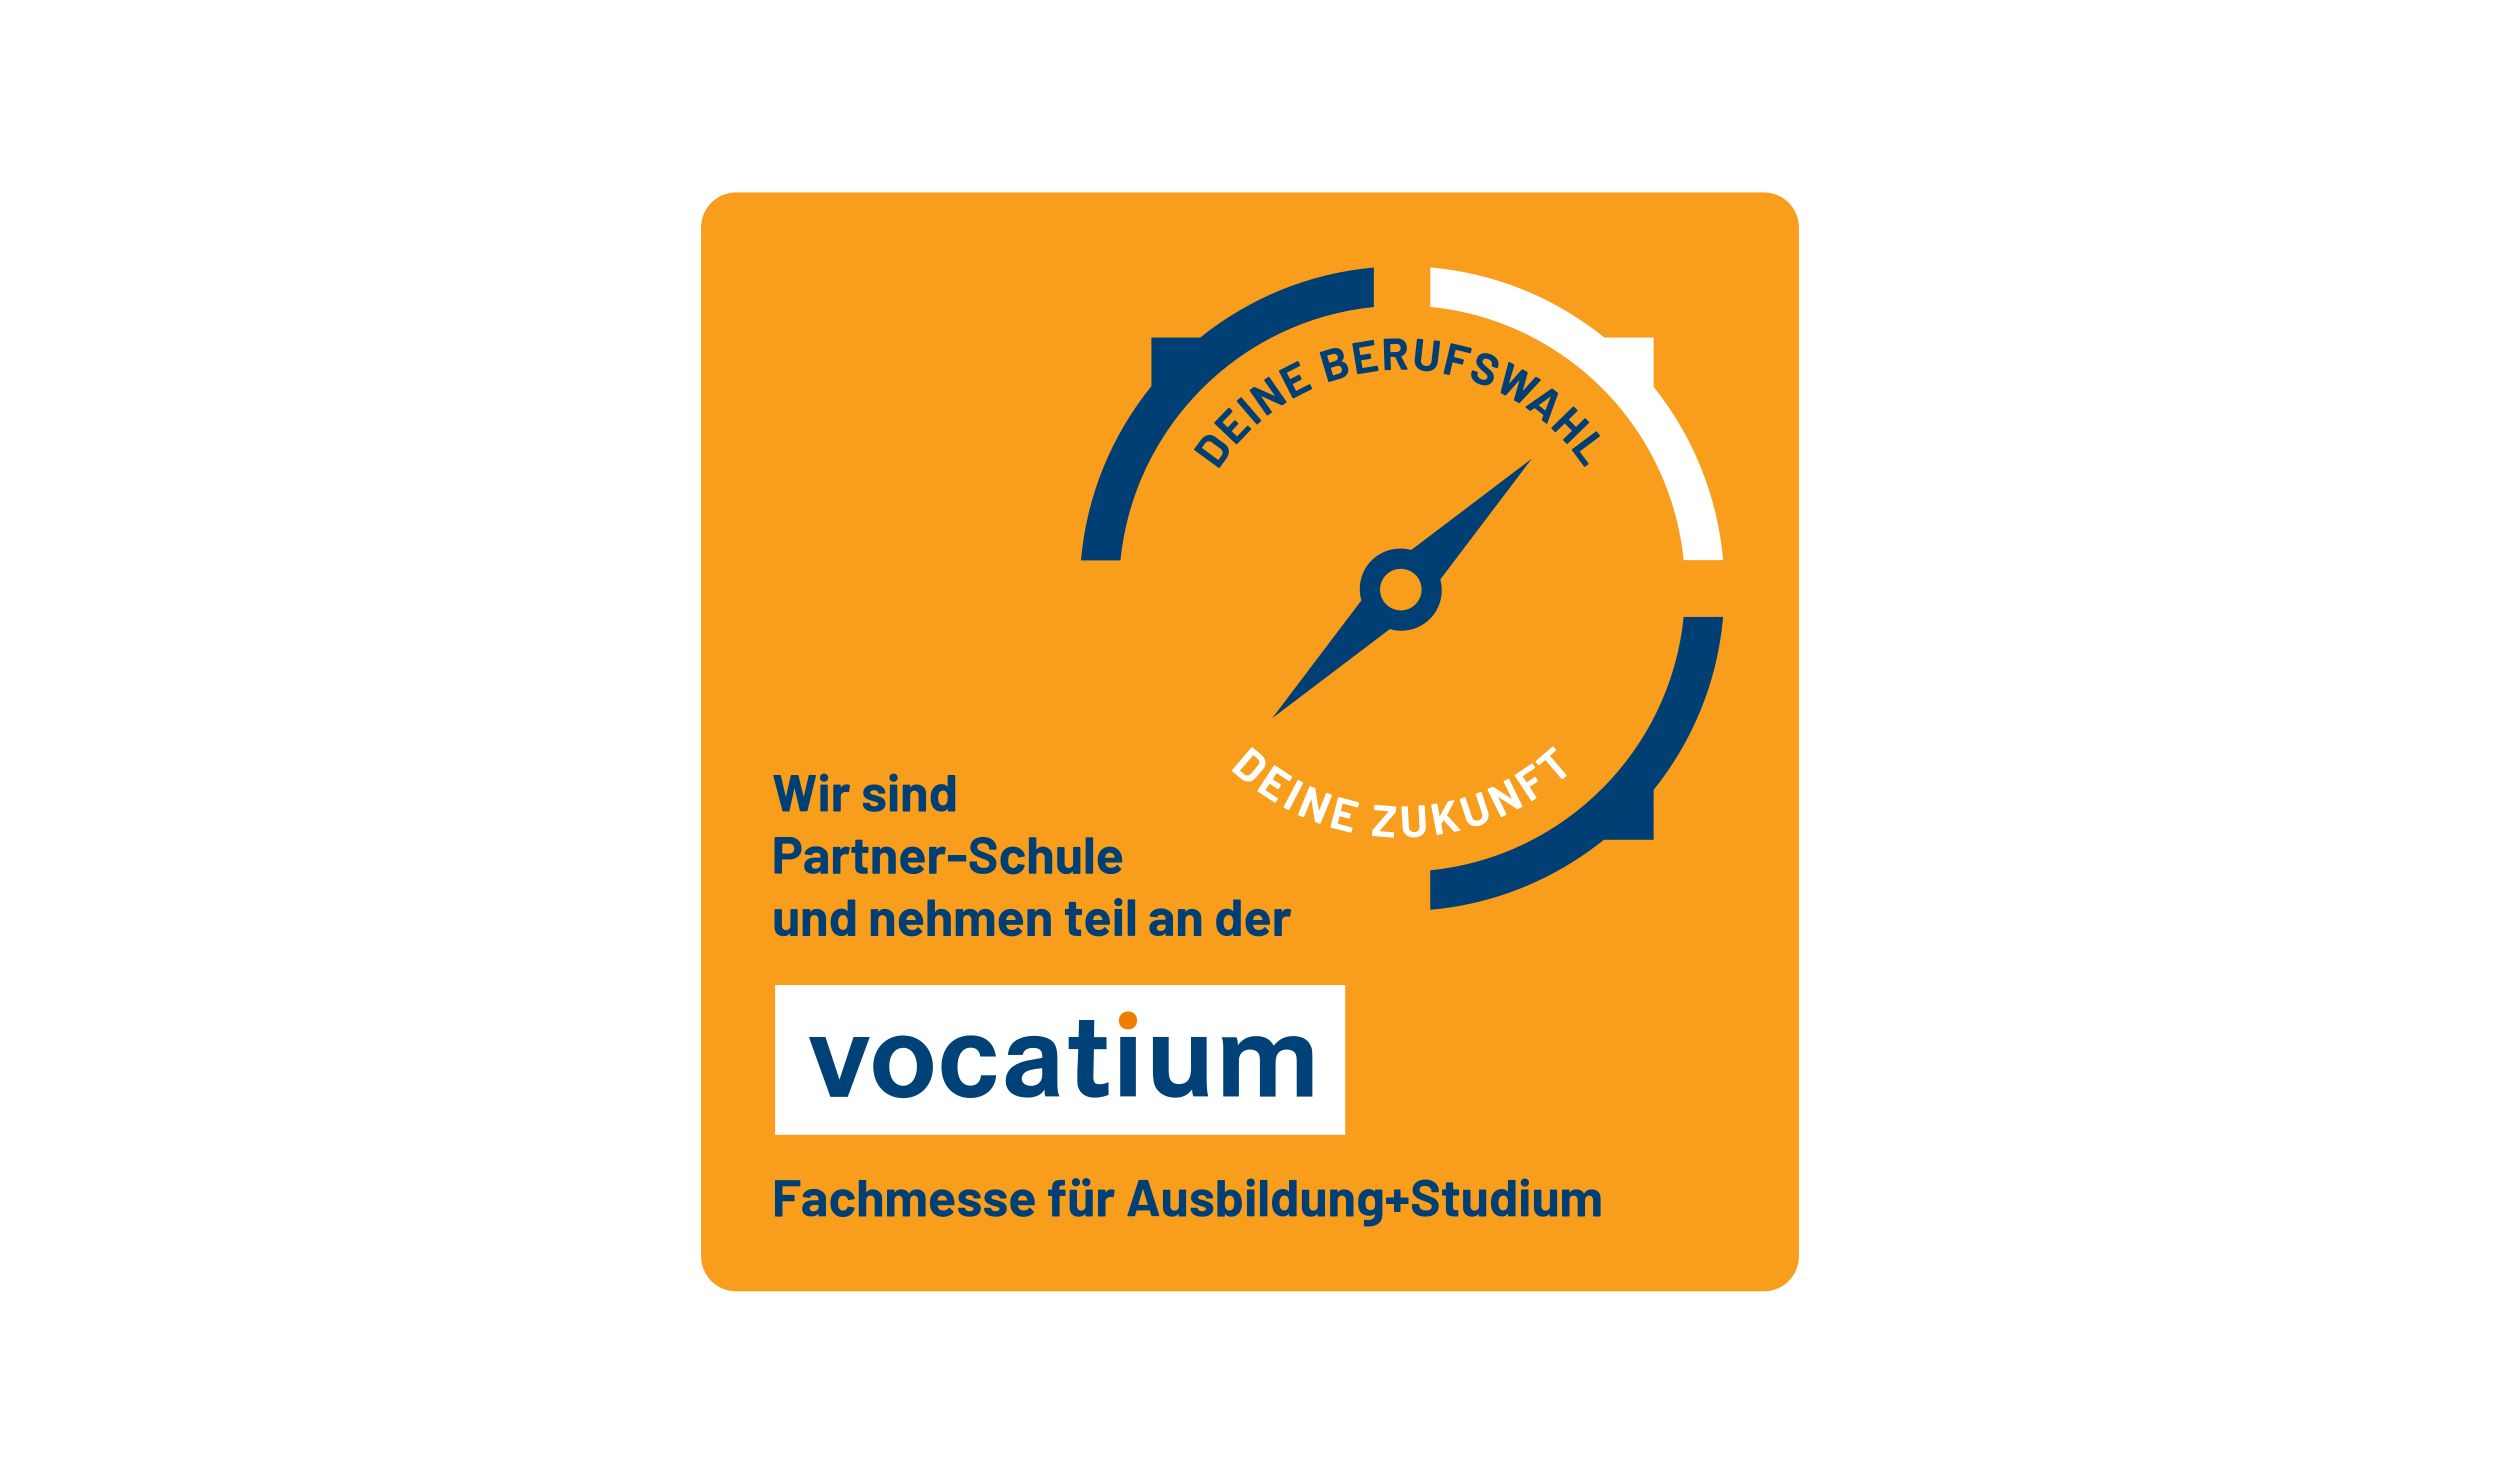 <?xml version="1.0" encoding="UTF-8"?>
<svg id="bg" xmlns="http://www.w3.org/2000/svg" viewBox="0 0 214 127">
  <defs>
    <style>
      .cls-1 {
        fill: #003f74;
      }

      .cls-2 {
        fill: #fff;
      }

      .cls-3 {
        fill: #004177;
      }

      .cls-4 {
        fill: #ef7d00;
      }

      .cls-5 {
        fill: #f99d1c;
      }
    </style>
  </defs>
  <rect class="cls-2" width="214" height="127"/>
  <g>
    <path class="cls-5" d="M150.98,110.54H63.02c-.83,0-1.59-.34-2.13-.88s-.88-1.3-.88-2.13V19.48c0-.83.34-1.59.88-2.13s1.3-.88,2.13-.88h87.96c.83,0,1.59.34,2.13.88s.88,1.3.88,2.13v88.05c0,.83-.34,1.59-.88,2.13s-1.3.88-2.13.88Z"/>
    <rect class="cls-2" x="66.35" y="84.32" width="48.8" height="12.82"/>
    <g>
      <path class="cls-1" d="M104.31,39.35l.27-.37c.14-.19.09-.42-.12-.58l-.71-.52c-.21-.16-.45-.13-.59.07l-.27.37s0,.02,0,.03l1.38,1.01s.02,0,.03,0M104.3,40.04l-2.07-1.51s-.04-.06-.01-.09l.56-.76c.34-.47.83-.58,1.23-.29l.86.63c.4.29.43.79.09,1.26l-.56.76s-.06.04-.09.01"/>
      <path class="cls-1" d="M105.51,35.24l-.85.89s-.01.02,0,.03l.42.41s.02.01.03,0l.55-.58s.06-.03.09,0l.24.23s.03.06,0,.09l-.55.58s-.01.02,0,.03l.44.42s.02.01.03,0l.85-.89s.06-.03.09,0l.24.23s.03.06,0,.09l-1.2,1.25s-.06.03-.09,0l-1.85-1.77s-.03-.06,0-.09l1.2-1.25s.06-.03.09,0l.24.23s.03.06,0,.09"/>
      <path class="cls-1" d="M107.55,36.32l-1.67-1.94s-.03-.06,0-.09l.31-.27s.06-.03.09,0l1.67,1.94s.03.06,0,.09l-.31.27s-.06.03-.09,0"/>
      <path class="cls-1" d="M108.43,35.55l-1.46-2.1s-.02-.07.02-.09l.32-.23s.05-.02.09,0l1.7.76s.03,0,.02-.02l-.9-1.29s-.02-.07.02-.09l.33-.23s.07-.02.09.02l1.46,2.1s.02.07-.02.09l-.32.22s-.06.02-.09,0l-1.71-.77s-.03,0-.02.02l.91,1.3s.02.07-.02.09l-.33.23s-.07.02-.09-.02"/>
      <path class="cls-1" d="M111.27,31.33l-1.1.56s-.02.02-.01.03l.27.52s.02.02.03,0l.71-.36s.07,0,.09.03l.15.3s0,.07-.03.09l-.71.37s-.02.02-.01.03l.28.55s.02.02.03,0l1.1-.56s.07,0,.09.03l.15.3s0,.07-.03.09l-1.55.79s-.07,0-.09-.03l-1.16-2.28s0-.07.03-.09l1.55-.79s.07,0,.09.03l.15.3s0,.07-.03.09"/>
      <path class="cls-1" d="M114.85,31.55c-.06-.2-.23-.28-.46-.21l-.45.14s-.02.01-.02.03l.18.6s.01.02.03.02l.46-.14c.23-.07.32-.23.26-.43M113.61,30.46l.17.57s.01.02.03.02l.43-.13c.23-.07.33-.22.27-.41-.06-.19-.23-.27-.46-.2l-.43.13s-.02.01-.02.03M114.86,30.95c.27.05.44.21.52.49.15.5-.17.84-.66.98l-.94.28s-.07,0-.08-.04l-.73-2.45s0-.07.04-.08l.91-.27c.55-.16.93-.06,1.08.44.08.26.02.46-.15.62-.01.01,0,.03,0,.03"/>
      <path class="cls-1" d="M117.58,29.56l-1.22.2s-.02.01-.02.03l.09.58s.01.02.03.02l.79-.13s.07.01.08.05l.05.33s-.01.07-.05.07l-.79.13s-.02.01-.02.03l.1.61s.01.02.03.02l1.22-.2s.07.01.08.05l.05.33s-.01.07-.05.07l-1.71.28s-.07-.01-.07-.05l-.41-2.52s.01-.07.05-.08l1.71-.28s.07.01.08.05l.05.33s-.01.07-.05.07"/>
      <path class="cls-1" d="M119,29.48l.02.65s0,.02.02.02l.5-.02c.22,0,.36-.15.36-.35,0-.21-.16-.34-.38-.34l-.5.02s-.02,0-.02.02M119.93,31.6l-.5-1.03s-.02-.02-.03-.02h-.35s-.02.02-.02.03l.03,1.03s-.02.07-.06.07h-.41s-.07,0-.07-.05l-.08-2.56s.02-.07.06-.07l1.08-.03c.5-.01.83.3.85.79.01.35-.17.62-.47.73-.02,0-.02.02-.01.03l.54,1.05s0,.08-.04.08h-.43s-.06,0-.08-.03"/>
      <path class="cls-1" d="M121.1,30.77l.19-1.72s.03-.06.07-.06l.41.04s.06.03.06.07l-.19,1.73c-.03.27.13.47.4.5.27.03.47-.13.5-.4l.19-1.73s.03-.06.07-.06l.41.04s.06.03.06.07l-.19,1.72c-.06.55-.5.87-1.09.81-.59-.06-.95-.47-.89-1.02"/>
      <path class="cls-1" d="M125.83,30.24l-1.2-.29s-.02,0-.03.02l-.14.57s0,.02.02.03l.78.19s.06.04.05.08l-.08.32s-.04.06-.08.05l-.78-.19s-.02,0-.03.02l-.24,1.01s-.04.06-.08.05l-.4-.1s-.06-.04-.05-.08l.6-2.49s.04-.06.08-.05l1.68.41s.06.04.05.08l-.08.33s-.04.06-.08.05"/>
      <path class="cls-1" d="M125.99,31.8l.02-.06s.04-.05.08-.04l.38.14s.05.04.04.07l-.02.05c-.07.18.05.41.34.52.27.1.43,0,.48-.14.07-.18-.09-.32-.38-.57-.32-.27-.69-.6-.51-1.08.17-.44.63-.57,1.15-.38.55.21.83.67.65,1.13v.04s-.06.05-.1.04l-.38-.14s-.06-.04-.05-.06v-.04c.08-.19-.01-.42-.31-.54-.23-.09-.4-.04-.46.13-.07.19.06.31.41.6.28.24.68.55.5,1.04-.17.44-.63.6-1.2.38-.56-.21-.82-.65-.65-1.1"/>
      <path class="cls-1" d="M128.45,33.58l.67-2.56s.05-.06.09-.04l.38.22s.04.05.03.08l-.44,1.51s.01.03.03.02l1.05-1.17s.06-.04.09-.02l.38.21s.05.05.04.09l-.42,1.52s.01.03.02.01l1.05-1.17s.06-.03.09-.02l.37.21s.04.06.01.09l-1.8,1.93s-.06.03-.09.01l-.37-.21s-.05-.05-.04-.09l.47-1.61s-.01-.03-.03-.01l-1.11,1.25s-.06.04-.09.02l-.34-.19s-.05-.05-.04-.09"/>
      <path class="cls-1" d="M131.72,34.7l.54.42s.02,0,.03,0l.44-1.14s0-.03-.02-.02l-.99.72s-.01.02,0,.03M131.98,35.9l.13-.35s0-.02,0-.03l-.74-.58s-.02,0-.03,0l-.3.22s-.06.02-.09,0l-.35-.27s-.04-.07,0-.09l2.21-1.53s.06-.02.09,0l.45.35s.04.05.02.09l-.92,2.53s-.05.05-.09.03l-.35-.27s-.04-.05-.02-.09"/>
      <path class="cls-1" d="M135.73,35.82l.29.29s.03.06,0,.09l-1.83,1.79s-.06.03-.09,0l-.29-.29s-.03-.06,0-.09l.74-.72s.01-.02,0-.03l-.59-.6s-.02-.01-.03,0l-.74.72s-.06.03-.09,0l-.29-.29s-.03-.06,0-.09l1.83-1.79s.06-.03.09,0l.29.29s.03.06,0,.09l-.72.71s-.01.02,0,.03l.59.6s.02.01.03,0l.72-.71s.06-.03.09,0"/>
      <path class="cls-1" d="M134.56,38.46l2.05-1.53s.07-.02.09.01l.25.33s.02.07-.01.09l-1.71,1.28s-.01.02,0,.03l.74.99s.02.07-.01.09l-.27.2s-.07.02-.09-.01l-1.04-1.39s-.02-.07.01-.09"/>
      <path class="cls-1" d="M119.91,52.25c-.98,0-1.78-.8-1.78-1.78s.8-1.78,1.78-1.78,1.78.8,1.78,1.78-.8,1.78-1.78,1.78M131.12,39.26l-10.32,7.82c-.07-.02-.14-.04-.21-.05-.92-.19-1.86-.01-2.64.5-.78.51-1.31,1.3-1.49,2.22-.11.56-.08,1.12.07,1.65l-7.63,10.08,10.07-7.63c.08.02.17.05.25.07.92.19,1.86.01,2.64-.5.78-.51,1.31-1.3,1.49-2.22.11-.54.08-1.08-.06-1.6l7.82-10.32Z"/>
      <path class="cls-1" d="M141.55,67.62c3.31-4.13,5.47-9.23,5.95-14.81h-3.38c-1.14,11.43-10.26,20.55-21.69,21.69v3.38c5.6-.49,10.71-2.66,14.86-5.99h4.26v-4.27Z"/>
      <path class="cls-1" d="M102.74,28.89h-4.18v4.17c-3.36,4.15-5.54,9.29-6.03,14.91h3.38c1.14-11.43,10.26-20.55,21.69-21.69v-3.38c-5.6.49-10.71,2.66-14.86,5.99"/>
      <path class="cls-2" d="M106.16,65.98l.35.3c.18.15.41.13.59-.07l.57-.67c.17-.2.16-.44-.02-.59l-.35-.3s-.02,0-.03,0l-1.11,1.3s0,.02,0,.03M105.47,65.92l1.66-1.95s.06-.03.09,0l.72.61c.44.38.52.87.2,1.24l-.69.81c-.32.37-.82.37-1.26,0l-.72-.61s-.04-.06,0-.09"/>
      <path class="cls-2" d="M110.34,66.87l-1.04-.68s-.02,0-.03,0l-.32.49s0,.02,0,.03l.67.44s.04.06.02.09l-.18.28s-.06.04-.09.02l-.67-.44s-.02,0-.03,0l-.34.51s0,.02,0,.03l1.04.68s.04.06.02.09l-.18.28s-.06.04-.09.02l-1.46-.95s-.04-.06-.02-.09l1.4-2.14s.05-.04.09-.02l1.45.95s.04.06.02.09l-.18.28s-.06.04-.09.02"/>
      <path class="cls-2" d="M109.88,69.06l1.19-2.26s.05-.05.09-.03l.36.19s.05.05.03.09l-1.19,2.26s-.05.05-.09.03l-.36-.19s-.05-.05-.03-.09"/>
      <path class="cls-2" d="M111.12,69.71l.96-2.37s.05-.05.09-.04l.37.15s.05.03.06.07l.29,1.84s.02.02.03,0l.59-1.45s.05-.05.09-.04l.37.15s.05.05.04.09l-.96,2.37s-.05.05-.09.04l-.36-.15s-.05-.04-.05-.07l-.29-1.86s-.02-.02-.03,0l-.59,1.47s-.05.05-.09.04l-.38-.15s-.05-.05-.04-.09"/>
      <path class="cls-2" d="M116.16,69.11l-1.2-.31s-.02,0-.03.02l-.15.57s0,.02.02.03l.78.2s.06.04.05.08l-.08.32s-.04.06-.08.05l-.78-.2s-.02,0-.03.02l-.15.6s0,.02.02.03l1.2.31s.06.04.05.08l-.08.32s-.04.06-.08.05l-1.68-.43s-.06-.04-.05-.08l.64-2.48s.04-.06.08-.05l1.68.43s.06.04.05.08l-.08.32s-.04.06-.08.05"/>
      <path class="cls-2" d="M117.44,71.5l.03-.38s.01-.06.03-.08l1.35-1.57s0-.03-.01-.03l-1.17-.09s-.06-.03-.06-.07l.03-.33s.03-.06.07-.06l1.74.13s.06.03.06.07l-.03.38s-.01.06-.03.08l-1.35,1.57s0,.03.01.03l1.17.09s.06.03.06.07l-.02.33s-.03.06-.07.06l-1.74-.13s-.06-.03-.06-.07"/>
      <path class="cls-2" d="M120.06,70.83l-.09-1.73s.02-.07.06-.07l.41-.02s.07.02.07.06l.09,1.73c.01.27.2.44.48.43.27-.01.44-.21.43-.48l-.09-1.73s.02-.07.06-.07l.41-.02s.07.02.07.06l.09,1.73c.03.55-.35.94-.95.97s-1.01-.32-1.04-.87"/>
      <path class="cls-2" d="M122.98,71.45l-.47-2.51s.01-.07.05-.08l.4-.08s.07.01.08.05l.19,1.03s.02.02.03,0l.66-1.23s.04-.05.07-.05l.46-.09c.05,0,.08.02.05.07l-.63,1.2s0,.02,0,.03l1.14,1.24s.02.07-.03.08l-.46.09s-.06,0-.08-.03l-.86-.95s-.03-.01-.03,0l-.17.34s0,.02,0,.03l.14.73s-.01.07-.05.08l-.4.08s-.07-.01-.08-.05"/>
      <path class="cls-2" d="M125.49,70.09l-.54-1.64s0-.07.04-.08l.39-.13s.07,0,.08.04l.54,1.65c.08.26.31.37.57.29.26-.09.37-.32.29-.57l-.54-1.65s0-.07.04-.08l.39-.13s.07,0,.08.04l.54,1.64c.17.52-.09,1-.66,1.19-.57.19-1.06-.04-1.23-.56"/>
      <path class="cls-2" d="M128.46,69.91l-1.13-2.3s0-.07.03-.09l.36-.17s.06-.02.09,0l1.57,1.01s.03,0,.02-.02l-.69-1.41s0-.07.03-.09l.36-.18s.07,0,.09.03l1.13,2.3s0,.07-.03.09l-.35.17s-.06.01-.09,0l-1.58-1.02s-.03,0-.02.02l.7,1.42s0,.07-.03.09l-.37.18s-.07,0-.09-.03"/>
      <path class="cls-2" d="M131.38,65.76l-1.03.68s-.02.02,0,.03l.32.49s.02.01.03,0l.67-.44s.07-.02.09.02l.18.28s.02.07-.02.09l-.67.44s-.02.02,0,.03l.57.86s.02.07-.02.09l-.34.23s-.07.02-.09-.02l-1.41-2.13s-.02-.07.02-.09l1.44-.96s.07-.02.09.02l.18.28s.02.07-.02.09"/>
      <path class="cls-2" d="M132.97,63.9l.22.26s.03.06,0,.09l-.5.43s-.01.02,0,.03l1.39,1.62s.02.06,0,.09l-.31.27s-.06.02-.09,0l-1.39-1.62s-.02-.01-.03,0l-.49.42s-.06.02-.09,0l-.22-.26s-.02-.06,0-.09l1.44-1.24s.06-.03.09,0"/>
      <path class="cls-2" d="M141.55,33.12v-4.23h-4.22c-.63-.51-1.29-.99-1.97-1.45-3.87-2.6-8.3-4.14-12.93-4.55v3.38c3.95.39,7.73,1.74,11.05,3.96,6.06,4.06,9.92,10.56,10.64,17.72h3.38c-.48-5.48-2.58-10.63-5.96-14.85"/>
    </g>
    <g>
      <path id="path10" class="cls-3" d="M104.57,88.77c.11.27.14.51.14.97v4.12h1.34v-2.82c0-.34,0-.47.06-.62.12-.37.46-.58.91-.58.33,0,.58.12.71.33.1.15.12.34.12.88v2.82h1.34v-2.88c0-.78.32-1.15.97-1.15.32,0,.57.11.7.3.11.15.14.34.14.8v2.93h1.34v-2.96c0-1.01-.01-1.13-.18-1.46-.23-.49-.74-.76-1.45-.76s-1.22.25-1.68.82c-.32-.57-.78-.82-1.49-.82s-1.18.25-1.58.78v-.1c0-.23-.04-.39-.11-.58h-1.29ZM98.69,88.77v2.96c0,.63.08,1.11.27,1.41.3.5.91.82,1.63.82.63,0,1.05-.19,1.45-.7,0,.23.06.47.11.59h1.27q-.13-.45-.13-1.58v-3.51h-1.34v2.72c0,.89-.34,1.32-1.03,1.32-.62,0-.88-.34-.88-1.15v-2.89h-1.34ZM95.89,93.85h1.34v-5.09h-1.34v5.09ZM93.65,88.77l.02-1.46h-1.3l-.04,1.46h-.85v1.03h.82l-.08,1.98v.5c-.01.55.03.78.19,1.04.25.42.7.64,1.29.64.42,0,.77-.08,1.19-.23v-1.09c-.3.12-.52.17-.77.17-.42,0-.53-.16-.53-.7q0-.08.01-.34l.04-1.96h1.08v-1.03h-1.06ZM89.22,91.72c0,.37-.02.59-.1.74-.13.3-.47.49-.87.49-.46,0-.79-.25-.79-.61,0-.21.11-.42.3-.56.23-.16.57-.25,1.45-.35v.29h0ZM87.55,90.29c.08-.39.37-.59.88-.59.57,0,.79.21.79.77v.08c-1.41.25-1.49.25-1.95.44-.76.28-1.18.82-1.18,1.52,0,.91.7,1.44,1.89,1.44.69,0,1.15-.23,1.43-.68v.11c0,.14.02.27.06.47h1.22c-.13-.27-.18-.53-.18-1.13v-2.04c0-.64-.06-.95-.2-1.25-.24-.48-.89-.76-1.78-.76-.67,0-1.25.16-1.65.45-.37.28-.53.6-.61,1.18h1.27ZM85.25,90.45c-.16-1.18-.91-1.82-2.15-1.82-1.51,0-2.51,1.07-2.51,2.69s1.01,2.67,2.48,2.67c1.25,0,2.14-.78,2.2-1.95h-1.29c-.08.6-.37.89-.91.89-.7,0-1.11-.6-1.11-1.62s.45-1.63,1.13-1.63c.47,0,.75.25.83.76h1.32ZM77.31,89.69c.7,0,1.18.66,1.18,1.62s-.48,1.63-1.18,1.63-1.19-.65-1.19-1.64.49-1.6,1.19-1.6M77.31,88.63c-1.47,0-2.56,1.13-2.56,2.65,0,1.6,1.05,2.72,2.56,2.72s2.55-1.13,2.55-2.67-1.07-2.69-2.55-2.69M69.24,88.77l1.84,5.12h1.49l1.88-5.12h-1.39l-1.2,3.65-1.2-3.65h-1.43Z"/>
      <path id="path12" class="cls-4" d="M96.59,86.58c-.48,0-.81.31-.81.78s.3.75.78.75.77-.3.77-.77c0-.45-.3-.76-.75-.76"/>
    </g>
    <g>
      <path class="cls-1" d="M66.98,69.41l-.79-3.01v-.02s.01-.04.04-.04h.55s.05.01.06.04l.42,1.81s0,.02.01.02.01,0,.01-.02l.41-1.8s.03-.05.06-.05h.54s.05.01.06.04l.44,1.81s0,.01.01.02c0,0,.01,0,.01-.02l.41-1.8s.03-.05.06-.05h.52s.06.02.05.06l-.73,3.01s-.03.04-.06.04h-.53s-.05-.01-.06-.04l-.45-1.92s0-.02-.01-.02-.01,0-.01.02l-.42,1.92s-.03.05-.06.05h-.49s-.05-.01-.06-.04Z"/>
      <path class="cls-1" d="M70.29,66.82c-.07-.07-.1-.15-.1-.25s.03-.19.1-.25c.07-.06.15-.1.25-.1s.19.03.25.1c.07.07.1.15.1.25s-.03.18-.1.25c-.07.07-.15.1-.25.1s-.18-.03-.25-.1ZM70.24,69.44s-.02-.02-.02-.04v-2.18s0-.03.02-.04c.01-.01.02-.02.04-.02h.52s.03,0,.04.02c.01.01.02.02.02.04v2.18s0,.03-.02.04c-.01.01-.02.02-.04.02h-.52s-.03,0-.04-.02Z"/>
      <path class="cls-1" d="M72.73,67.2s.03.03.03.07l-.09.51s-.02.05-.06.03c-.04-.01-.1-.02-.16-.02-.02,0-.06,0-.1,0-.11,0-.2.05-.27.12-.07.07-.11.16-.11.28v1.21s0,.03-.02.04c-.01.01-.02.02-.04.02h-.52s-.03,0-.04-.02c-.01-.01-.02-.02-.02-.04v-2.18s0-.03.02-.04c.01-.01.02-.02.04-.02h.52s.03,0,.04.02.02.02.02.04v.17s0,.01,0,.02c0,0,.01,0,.01,0,.12-.18.28-.27.49-.27.11,0,.19.02.25.06Z"/>
      <path class="cls-1" d="M74.32,69.4c-.15-.06-.26-.13-.34-.24-.08-.1-.12-.21-.12-.34v-.04s0-.03.02-.04.02-.02.04-.02h.49s.03,0,.04.02c.01.01.02.02.02.04h0c0,.07.04.13.11.17.07.05.16.07.27.07.1,0,.18-.02.24-.06.06-.04.09-.09.09-.15,0-.05-.03-.09-.08-.12-.05-.03-.14-.05-.26-.08-.14-.04-.25-.07-.33-.1-.19-.06-.34-.14-.45-.24-.11-.09-.17-.23-.17-.41,0-.22.09-.39.26-.52.17-.13.4-.19.68-.19.19,0,.36.03.5.09s.25.15.33.26c.08.11.12.23.12.37,0,.01,0,.03-.02.04-.01.01-.02.02-.04.02h-.48s-.03,0-.04-.02c-.01-.01-.02-.02-.02-.04,0-.06-.03-.12-.1-.16s-.15-.07-.26-.07c-.1,0-.18.02-.24.05-.06.04-.09.08-.09.15s.03.1.09.13c.06.03.16.06.3.09.03,0,.07.02.11.03s.09.02.13.04c.21.06.38.14.5.24.12.1.18.24.18.43,0,.22-.09.39-.26.51s-.41.18-.7.18c-.2,0-.37-.03-.52-.08Z"/>
      <path class="cls-1" d="M76.24,66.82c-.07-.07-.1-.15-.1-.25s.03-.19.1-.25c.07-.06.15-.1.25-.1s.19.03.25.1c.07.07.1.15.1.25s-.03.18-.1.25c-.07.07-.15.1-.25.1s-.18-.03-.25-.1ZM76.19,69.44s-.02-.02-.02-.04v-2.18s0-.03.02-.04c.01-.01.02-.02.04-.02h.52s.03,0,.04.02c.01.01.02.02.02.04v2.18s0,.03-.02.04c-.01.01-.02.02-.04.02h-.52s-.03,0-.04-.02Z"/>
      <path class="cls-1" d="M79.05,67.36c.14.15.22.34.22.59v1.46s0,.03-.02.04c-.01.01-.02.02-.04.02h-.52s-.03,0-.04-.02c-.01-.01-.02-.02-.02-.04v-1.33c0-.12-.03-.21-.1-.29-.07-.07-.15-.11-.26-.11s-.2.04-.26.11-.1.17-.1.29v1.33s0,.03-.02.04c-.01.01-.02.02-.04.02h-.52s-.03,0-.04-.02c-.01-.01-.02-.02-.02-.04v-2.18s0-.03.02-.04c.01-.01.02-.02.04-.02h.52s.03,0,.04.02.02.02.02.04v.16s0,.01,0,.02.01,0,.01,0c.12-.17.3-.26.54-.26s.43.07.57.22Z"/>
      <path class="cls-1" d="M81.15,66.36s.02-.02.04-.02h.52s.03,0,.04.02c.01.01.02.02.02.04v3s0,.03-.02.04c-.01.01-.02.02-.04.02h-.52s-.03,0-.04-.02c-.01-.01-.02-.02-.02-.04v-.15s0-.01,0-.02-.01,0-.02,0c-.12.16-.29.24-.51.24s-.39-.06-.54-.17-.26-.27-.32-.47c-.05-.15-.08-.33-.08-.54s.03-.39.08-.55c.07-.19.18-.34.32-.45.15-.11.33-.17.54-.17s.38.07.5.22c0,0,.01.01.02,0s0,0,0-.02v-.95s0-.03.02-.04ZM81.13,68.31c0-.2-.03-.35-.1-.47-.07-.12-.17-.17-.3-.17-.14,0-.24.06-.32.17-.07.12-.11.27-.11.47,0,.18.03.33.09.44.07.13.18.19.33.19.13,0,.24-.06.31-.19.06-.11.09-.26.09-.45Z"/>
      <path class="cls-1" d="M68.15,71.79c.15.08.26.19.34.34.08.15.12.31.12.5s-.04.35-.13.49c-.08.14-.2.25-.36.33-.15.08-.33.12-.53.12h-.63s-.02,0-.02.02v1.13s0,.03-.02.04c-.01.01-.02.02-.04.02h-.52s-.03,0-.04-.02c-.01-.01-.02-.02-.02-.04v-3.01s0-.03.02-.04.02-.02.04-.02h1.25c.2,0,.37.04.51.12ZM67.87,72.96c.08-.08.12-.18.12-.31s-.04-.24-.12-.32c-.08-.08-.19-.12-.33-.12h-.56s-.02,0-.02.02v.82s0,.02.02.02h.56c.14,0,.25-.04.33-.12Z"/>
      <path class="cls-1" d="M70.39,72.57c.15.07.27.16.35.27.08.12.13.24.13.39v1.5s0,.03-.02.04c-.01.01-.02.02-.04.02h-.52s-.03,0-.04-.02c-.01-.01-.02-.02-.02-.04v-.15s0-.01,0-.02-.01,0-.02,0c-.12.16-.32.24-.6.24-.23,0-.42-.06-.56-.17-.14-.11-.21-.28-.21-.5s.08-.4.24-.53c.16-.13.39-.19.68-.19h.45s.02,0,.02-.02v-.1c0-.1-.03-.17-.09-.23-.06-.05-.15-.08-.27-.08-.09,0-.17.02-.23.05-.06.03-.1.08-.12.14,0,.03-.03.05-.06.04l-.54-.07s-.05-.02-.05-.04c.01-.12.06-.24.15-.34.09-.1.2-.18.35-.24.14-.06.3-.08.48-.08.19,0,.36.03.51.1ZM70.11,74.25c.09-.07.13-.16.13-.26v-.16s0-.02-.02-.02h-.32c-.13,0-.24.03-.31.08-.08.05-.11.12-.11.21,0,.08.03.14.08.19.06.05.13.07.23.07.13,0,.24-.03.32-.1Z"/>
      <path class="cls-1" d="M72.7,72.53s.03.03.03.07l-.09.51s-.02.05-.06.03c-.04-.01-.1-.02-.16-.02-.02,0-.06,0-.1,0-.11,0-.2.05-.27.12-.07.07-.11.16-.11.28v1.21s0,.03-.02.04c-.01.01-.02.02-.04.02h-.52s-.03,0-.04-.02c-.01-.01-.02-.02-.02-.04v-2.18s0-.03.02-.04c.01-.01.02-.02.04-.02h.52s.03,0,.04.02.02.02.02.04v.17s0,.01,0,.02c0,0,.01,0,.01,0,.12-.18.28-.27.49-.27.11,0,.19.02.25.06Z"/>
      <path class="cls-1" d="M74.3,72.99s-.02.02-.04.02h-.43s-.02,0-.02.02v.94c0,.1.02.17.06.22.04.05.1.07.19.07h.15s.03,0,.04.02c.01.01.02.02.02.04v.42s-.02.05-.05.06c-.12,0-.21,0-.27,0-.25,0-.43-.04-.55-.12-.12-.08-.18-.23-.19-.46v-1.19s0-.02-.02-.02h-.25s-.03,0-.04-.02c-.01-.01-.02-.02-.02-.04v-.4s0-.03.02-.04c.01-.01.02-.02.04-.02h.25s.02,0,.02-.02v-.53s0-.03.02-.04.02-.02.04-.02h.5s.03,0,.04.02.02.02.02.04v.53s0,.02.02.02h.43s.03,0,.04.02c.01.01.02.02.02.04v.4s0,.03-.02.04Z"/>
      <path class="cls-1" d="M76.46,72.68c.14.15.22.34.22.59v1.46s0,.03-.02.04c-.01.01-.02.02-.04.02h-.52s-.03,0-.04-.02c-.01-.01-.02-.02-.02-.04v-1.33c0-.12-.03-.21-.1-.29-.07-.07-.15-.11-.26-.11s-.2.04-.26.11-.1.17-.1.29v1.33s0,.03-.02.04c-.01.01-.02.02-.04.02h-.52s-.03,0-.04-.02c-.01-.01-.02-.02-.02-.04v-2.18s0-.03.02-.04c.01-.01.02-.02.04-.02h.52s.03,0,.04.02.02.02.02.04v.16s0,.01,0,.02.01,0,.01,0c.12-.17.3-.26.54-.26s.43.07.57.22Z"/>
      <path class="cls-1" d="M79.16,73.78s-.02.05-.06.05h-1.37s-.02,0-.02.02c0,.06.03.12.05.18.08.17.23.25.47.25.19,0,.34-.08.45-.23.01-.02.03-.03.04-.03,0,0,.02,0,.03.02l.32.32s.02.03.02.04c0,0,0,.02-.02.04-.1.12-.22.22-.38.28-.15.07-.32.1-.51.1-.25,0-.47-.06-.65-.17s-.3-.28-.38-.48c-.06-.15-.09-.34-.09-.58,0-.16.02-.31.07-.43.07-.21.19-.38.36-.5s.37-.19.61-.19c.3,0,.53.09.71.26.18.17.29.4.33.69.02.11.02.24.02.38ZM77.74,73.26s-.02.09-.03.14c0,.01,0,.02.02.02h.77s.02,0,.02-.02c-.01-.09-.02-.13-.02-.12-.03-.09-.07-.16-.14-.21-.07-.05-.15-.07-.25-.07-.19,0-.31.09-.37.26Z"/>
      <path class="cls-1" d="M80.93,72.53s.03.03.03.07l-.09.51s-.02.05-.06.03c-.04-.01-.1-.02-.16-.02-.02,0-.06,0-.1,0-.11,0-.2.05-.27.12-.07.07-.11.16-.11.28v1.21s0,.03-.02.04c-.01.01-.02.02-.04.02h-.52s-.03,0-.04-.02c-.01-.01-.02-.02-.02-.04v-2.18s0-.03.02-.04c.01-.01.02-.02.04-.02h.52s.03,0,.04.02.02.02.02.04v.17s0,.01,0,.02c0,0,.01,0,.01,0,.12-.18.28-.27.49-.27.11,0,.19.02.25.06Z"/>
      <path class="cls-1" d="M81.16,73.72s-.02-.02-.02-.04v-.43s0-.03.02-.04.02-.02.04-.02h1.45s.03,0,.04.02.02.02.02.04v.43s0,.03-.02.04-.02.02-.04.02h-1.45s-.03,0-.04-.02Z"/>
      <path class="cls-1" d="M83.55,74.71c-.18-.08-.31-.18-.41-.32-.1-.14-.14-.3-.14-.49v-.1s0-.03.02-.04.02-.02.04-.02h.51s.03,0,.04.02.02.02.02.04v.07c0,.12.05.22.16.3.11.08.26.12.44.12.16,0,.27-.03.35-.1.08-.07.12-.15.12-.25,0-.07-.02-.13-.07-.18s-.11-.09-.19-.13c-.08-.04-.21-.09-.39-.15-.2-.07-.37-.14-.5-.21-.14-.07-.25-.17-.35-.29s-.14-.27-.14-.45.05-.33.14-.47c.09-.13.22-.24.38-.31.16-.07.35-.11.56-.11.22,0,.43.04.6.12.18.08.31.19.41.34.1.14.15.31.15.5v.07s0,.03-.02.04c-.01.01-.02.02-.04.02h-.51s-.03,0-.04-.02c-.01-.01-.02-.02-.02-.04v-.04c0-.12-.05-.23-.15-.32-.1-.09-.24-.13-.42-.13-.14,0-.25.03-.33.09-.08.06-.12.14-.12.24,0,.07.02.14.07.19.05.05.11.1.2.14s.23.09.42.16c.21.08.38.15.49.2.12.06.23.15.32.26.1.12.14.27.14.45,0,.28-.1.5-.31.66-.2.16-.48.24-.83.24-.24,0-.44-.04-.62-.11Z"/>
      <path class="cls-1" d="M86.09,74.64c-.17-.12-.3-.28-.37-.49-.05-.15-.08-.32-.08-.52s.03-.37.08-.51c.07-.2.19-.36.37-.48.17-.12.38-.17.62-.17s.44.06.62.18c.18.12.3.27.36.45.02.07.04.12.04.16h0s-.01.05-.04.06l-.51.08h0s-.04-.01-.05-.04v-.07c-.03-.08-.08-.14-.15-.19-.07-.05-.16-.08-.25-.08s-.17.02-.24.07c-.07.05-.11.11-.14.2-.03.09-.05.21-.05.36s.01.28.04.36c.03.09.07.16.14.21.07.05.15.08.24.08s.17-.02.24-.07c.07-.05.12-.12.14-.2,0,0,0-.01,0-.03,0,0,0,0,0-.01,0-.04.02-.05.06-.04l.51.08s.04.02.04.05c0,.02,0,.07-.03.13-.06.2-.18.35-.36.47s-.39.17-.62.17-.44-.06-.61-.18Z"/>
      <path class="cls-1" d="M89.85,72.68c.14.15.22.34.22.59v1.46s0,.03-.02.04c-.01.01-.02.02-.04.02h-.52s-.03,0-.04-.02c-.01-.01-.02-.02-.02-.04v-1.33c0-.12-.03-.21-.1-.29-.07-.07-.15-.11-.26-.11s-.2.04-.26.11-.1.17-.1.29v1.33s0,.03-.02.04c-.01.01-.02.02-.04.02h-.52s-.03,0-.04-.02c-.01-.01-.02-.02-.02-.04v-3s0-.03.02-.04c.01-.01.02-.02.04-.02h.52s.03,0,.04.02c.01.01.02.02.02.04v.98s0,.01,0,.02.01,0,.01,0c.12-.17.3-.26.54-.26s.43.07.57.22Z"/>
      <path class="cls-1" d="M91.86,72.52s.02-.02.04-.02h.52s.03,0,.04.02c.01.01.02.02.02.04v2.18s0,.03-.02.04c-.01.01-.02.02-.04.02h-.52s-.03,0-.04-.02c-.01-.01-.02-.02-.02-.04v-.15s0-.01,0-.02-.01,0-.02.01c-.12.16-.3.24-.55.24-.22,0-.41-.07-.55-.2s-.22-.33-.22-.57v-1.48s0-.03.02-.04.02-.02.04-.02h.51s.03,0,.04.02.02.02.02.04v1.33c0,.12.03.21.1.29s.15.11.26.11c.1,0,.18-.03.25-.09s.11-.14.12-.24v-1.4s0-.03.02-.04Z"/>
      <path class="cls-1" d="M92.95,74.77s-.02-.02-.02-.04v-3s0-.03.02-.04c.01-.01.02-.02.04-.02h.52s.03,0,.04.02c.01.01.02.02.02.04v3s0,.03-.02.04c-.01.01-.02.02-.04.02h-.52s-.03,0-.04-.02Z"/>
      <path class="cls-1" d="M96.06,73.78s-.02.05-.06.05h-1.37s-.02,0-.02.02c0,.06.03.12.05.18.08.17.23.25.47.25.19,0,.34-.08.45-.23.01-.02.03-.03.04-.03,0,0,.02,0,.03.02l.32.32s.02.03.02.04c0,0,0,.02-.02.04-.1.12-.22.22-.38.28-.15.07-.32.1-.51.1-.25,0-.47-.06-.65-.17s-.3-.28-.38-.48c-.06-.15-.09-.34-.09-.58,0-.16.02-.31.07-.43.07-.21.19-.38.36-.5s.37-.19.61-.19c.3,0,.53.09.71.26.18.17.29.4.33.69.02.11.02.24.02.38ZM94.63,73.26s-.02.09-.03.14c0,.01,0,.02.02.02h.77s.02,0,.02-.02c-.01-.09-.02-.13-.02-.12-.03-.09-.07-.16-.14-.21-.07-.05-.15-.07-.25-.07-.19,0-.31.09-.37.26Z"/>
      <path class="cls-1" d="M67.66,77.84s.02-.02.04-.02h.52s.03,0,.04.02c.01.01.02.02.02.04v2.18s0,.03-.02.04c-.01.01-.02.02-.04.02h-.52s-.03,0-.04-.02c-.01-.01-.02-.02-.02-.04v-.15s0-.01,0-.02-.01,0-.02.01c-.12.16-.3.24-.55.24-.22,0-.41-.07-.55-.2s-.22-.33-.22-.57v-1.48s0-.03.02-.04.02-.02.04-.02h.51s.03,0,.04.02.02.02.02.04v1.33c0,.12.03.21.1.29s.15.11.26.11c.1,0,.18-.03.25-.09s.11-.14.12-.24v-1.4s0-.03.02-.04Z"/>
      <path class="cls-1" d="M70.49,78.01c.14.15.22.34.22.59v1.46s0,.03-.02.04c-.01.01-.02.02-.04.02h-.52s-.03,0-.04-.02c-.01-.01-.02-.02-.02-.04v-1.33c0-.12-.03-.21-.1-.29-.07-.07-.15-.11-.26-.11s-.2.04-.26.11-.1.17-.1.29v1.33s0,.03-.02.04c-.01.01-.02.02-.04.02h-.52s-.03,0-.04-.02c-.01-.01-.02-.02-.02-.04v-2.18s0-.03.02-.04c.01-.01.02-.02.04-.02h.52s.03,0,.04.02.02.02.02.04v.16s0,.01,0,.02.01,0,.01,0c.12-.17.3-.26.54-.26s.43.07.57.22Z"/>
      <path class="cls-1" d="M72.59,77.02s.02-.02.04-.02h.52s.03,0,.04.02c.01.01.02.02.02.04v3s0,.03-.02.04c-.01.01-.02.02-.04.02h-.52s-.03,0-.04-.02c-.01-.01-.02-.02-.02-.04v-.15s0-.01,0-.02-.01,0-.02,0c-.12.16-.29.24-.51.24s-.39-.06-.54-.17-.26-.27-.32-.47c-.05-.15-.08-.33-.08-.54s.03-.39.08-.55c.07-.19.18-.34.32-.45.15-.11.33-.17.54-.17s.38.07.5.22c0,0,.01.01.02,0s0,0,0-.02v-.95s0-.03.02-.04ZM72.57,78.97c0-.2-.03-.35-.1-.47-.07-.12-.17-.17-.3-.17-.14,0-.24.06-.32.17-.07.12-.11.27-.11.47,0,.18.03.33.09.44.07.13.18.19.33.19.13,0,.24-.06.31-.19.06-.11.09-.26.09-.45Z"/>
      <path class="cls-1" d="M76.32,78.01c.14.15.22.34.22.59v1.46s0,.03-.02.04c-.01.01-.02.02-.04.02h-.52s-.03,0-.04-.02c-.01-.01-.02-.02-.02-.04v-1.33c0-.12-.03-.21-.1-.29-.07-.07-.15-.11-.26-.11s-.2.04-.26.11-.1.17-.1.29v1.33s0,.03-.02.04c-.01.01-.02.02-.04.02h-.52s-.03,0-.04-.02c-.01-.01-.02-.02-.02-.04v-2.18s0-.03.02-.04c.01-.01.02-.02.04-.02h.52s.03,0,.04.02.02.02.02.04v.16s0,.01,0,.02.01,0,.01,0c.12-.17.3-.26.54-.26s.43.07.57.22Z"/>
      <path class="cls-1" d="M79.03,79.11s-.02.05-.06.05h-1.37s-.02,0-.02.02c0,.06.03.12.05.18.08.17.23.25.47.25.19,0,.34-.08.45-.23.01-.02.03-.03.04-.03,0,0,.02,0,.03.02l.32.32s.02.03.02.04c0,0,0,.02-.02.04-.1.12-.22.22-.38.28-.15.07-.32.1-.51.1-.25,0-.47-.06-.65-.17s-.3-.28-.38-.48c-.06-.15-.09-.34-.09-.58,0-.16.02-.31.07-.43.07-.21.19-.38.36-.5s.37-.19.61-.19c.3,0,.53.09.71.26.18.17.29.4.33.69.02.11.02.24.02.38ZM77.61,78.59s-.02.09-.03.14c0,.01,0,.02.02.02h.77s.02,0,.02-.02c-.01-.09-.02-.13-.02-.12-.03-.09-.07-.16-.14-.21-.07-.05-.15-.07-.25-.07-.19,0-.31.09-.37.26Z"/>
      <path class="cls-1" d="M81.17,78.01c.14.15.22.34.22.59v1.46s0,.03-.02.04c-.01.01-.02.02-.04.02h-.52s-.03,0-.04-.02c-.01-.01-.02-.02-.02-.04v-1.33c0-.12-.03-.21-.1-.29-.07-.07-.15-.11-.26-.11s-.2.04-.26.11-.1.17-.1.29v1.33s0,.03-.02.04c-.01.01-.02.02-.04.02h-.52s-.03,0-.04-.02c-.01-.01-.02-.02-.02-.04v-3s0-.03.02-.04c.01-.01.02-.02.04-.02h.52s.03,0,.04.02c.01.01.02.02.02.04v.98s0,.01,0,.02.01,0,.01,0c.12-.17.3-.26.54-.26s.43.07.57.22Z"/>
      <path class="cls-1" d="M84.91,78c.13.14.2.33.2.59v1.47s0,.03-.02.04c-.01.01-.02.02-.04.02h-.52s-.03,0-.04-.02c-.01-.01-.02-.02-.02-.04v-1.33c0-.12-.03-.22-.09-.29s-.15-.11-.25-.11-.19.04-.25.11c-.07.07-.1.17-.1.28v1.34s0,.03-.02.04c-.01.01-.02.02-.04.02h-.51s-.03,0-.04-.02c-.01-.01-.02-.02-.02-.04v-1.33c0-.12-.03-.21-.1-.29-.07-.07-.15-.11-.25-.11-.09,0-.17.03-.24.08-.06.06-.1.13-.11.24v1.41s0,.03-.02.04c-.01.01-.02.02-.04.02h-.52s-.03,0-.04-.02c-.01-.01-.02-.02-.02-.04v-2.18s0-.03.02-.04c.01-.01.02-.02.04-.02h.52s.03,0,.04.02.02.02.02.04v.17s0,.01,0,.02c0,0,.01,0,.02,0,.12-.18.31-.27.56-.27.15,0,.28.03.39.09s.2.15.26.27c0,.02.02.02.03,0,.07-.12.15-.21.26-.27.11-.06.24-.09.38-.09.23,0,.41.07.54.21Z"/>
      <path class="cls-1" d="M87.58,79.11s-.02.05-.06.05h-1.37s-.02,0-.02.02c0,.06.03.12.05.18.08.17.23.25.47.25.19,0,.34-.08.45-.23.01-.02.03-.03.04-.03,0,0,.02,0,.03.02l.32.32s.02.03.02.04c0,0,0,.02-.02.04-.1.12-.22.22-.38.28-.15.07-.32.1-.51.1-.25,0-.47-.06-.65-.17s-.3-.28-.38-.48c-.06-.15-.09-.34-.09-.58,0-.16.02-.31.07-.43.07-.21.19-.38.36-.5s.37-.19.61-.19c.3,0,.53.09.71.26.18.17.29.4.33.69.02.11.02.24.02.38ZM86.16,78.59s-.02.09-.03.14c0,.01,0,.02.02.02h.77s.02,0,.02-.02c-.01-.09-.02-.13-.02-.12-.03-.09-.07-.16-.14-.21-.07-.05-.15-.07-.25-.07-.19,0-.31.09-.37.26Z"/>
      <path class="cls-1" d="M89.73,78.01c.14.15.22.34.22.59v1.46s0,.03-.02.04c-.01.01-.02.02-.04.02h-.52s-.03,0-.04-.02c-.01-.01-.02-.02-.02-.04v-1.33c0-.12-.03-.21-.1-.29-.07-.07-.15-.11-.26-.11s-.2.04-.26.11-.1.17-.1.29v1.33s0,.03-.02.04c-.01.01-.02.02-.04.02h-.52s-.03,0-.04-.02c-.01-.01-.02-.02-.02-.04v-2.18s0-.03.02-.04c.01-.01.02-.02.04-.02h.52s.03,0,.04.02.02.02.02.04v.16s0,.01,0,.02.01,0,.01,0c.12-.17.3-.26.54-.26s.43.07.57.22Z"/>
      <path class="cls-1" d="M92.58,78.31s-.02.02-.04.02h-.43s-.02,0-.02.02v.94c0,.1.02.17.06.22.04.05.1.07.19.07h.15s.03,0,.04.02c.01.01.02.02.02.04v.42s-.02.05-.05.06c-.12,0-.21,0-.27,0-.25,0-.43-.04-.55-.12-.12-.08-.18-.23-.19-.46v-1.19s0-.02-.02-.02h-.25s-.03,0-.04-.02c-.01-.01-.02-.02-.02-.04v-.4s0-.03.02-.04c.01-.01.02-.02.04-.02h.25s.02,0,.02-.02v-.53s0-.03.02-.04.02-.02.04-.02h.5s.03,0,.04.02.02.02.02.04v.53s0,.02.02.02h.43s.03,0,.04.02c.01.01.02.02.02.04v.4s0,.03-.02.04Z"/>
      <path class="cls-1" d="M95.01,79.11s-.02.05-.06.05h-1.37s-.02,0-.02.02c0,.06.03.12.05.18.08.17.23.25.47.25.19,0,.34-.08.45-.23.01-.02.03-.03.04-.03,0,0,.02,0,.03.02l.32.32s.02.03.02.04c0,0,0,.02-.02.04-.1.12-.22.22-.38.28-.15.07-.32.1-.51.1-.25,0-.47-.06-.65-.17s-.3-.28-.38-.48c-.06-.15-.09-.34-.09-.58,0-.16.02-.31.07-.43.07-.21.19-.38.36-.5s.37-.19.61-.19c.3,0,.53.09.71.26.18.17.29.4.33.69.02.11.02.24.02.38ZM93.59,78.59s-.02.09-.03.14c0,.01,0,.02.02.02h.77s.02,0,.02-.02c-.01-.09-.02-.13-.02-.12-.03-.09-.07-.16-.14-.21-.07-.05-.15-.07-.25-.07-.19,0-.31.09-.37.26Z"/>
      <path class="cls-1" d="M95.48,77.47c-.07-.07-.1-.15-.1-.25s.03-.19.1-.25c.07-.06.15-.1.25-.1s.19.03.25.1c.07.07.1.15.1.25s-.03.18-.1.25c-.07.07-.15.1-.25.1s-.18-.03-.25-.1ZM95.43,80.09s-.02-.02-.02-.04v-2.18s0-.03.02-.04c.01-.01.02-.02.04-.02h.52s.03,0,.04.02c.01.01.02.02.02.04v2.18s0,.03-.02.04c-.01.01-.02.02-.04.02h-.52s-.03,0-.04-.02Z"/>
      <path class="cls-1" d="M96.55,80.09s-.02-.02-.02-.04v-3s0-.03.02-.04c.01-.01.02-.02.04-.02h.52s.03,0,.04.02c.01.01.02.02.02.04v3s0,.03-.02.04c-.01.01-.02.02-.04.02h-.52s-.03,0-.04-.02Z"/>
      <path class="cls-1" d="M99.93,77.89c.15.07.27.16.35.27.08.12.13.24.13.39v1.5s0,.03-.02.04c-.01.01-.02.02-.04.02h-.52s-.03,0-.04-.02c-.01-.01-.02-.02-.02-.04v-.15s0-.01,0-.02-.01,0-.02,0c-.12.16-.32.24-.6.24-.23,0-.42-.06-.56-.17-.14-.11-.21-.28-.21-.5s.08-.4.24-.53c.16-.13.39-.19.68-.19h.45s.02,0,.02-.02v-.1c0-.1-.03-.17-.09-.23-.06-.05-.15-.08-.27-.08-.09,0-.17.02-.23.05-.06.03-.1.08-.12.14,0,.03-.03.05-.06.04l-.54-.07s-.05-.02-.05-.04c.01-.12.06-.24.15-.34.09-.1.2-.18.35-.24.14-.06.3-.08.48-.08.19,0,.36.03.51.1ZM99.65,79.58c.09-.07.13-.16.13-.26v-.16s0-.02-.02-.02h-.32c-.13,0-.24.03-.31.08-.08.05-.11.12-.11.21,0,.08.03.14.08.19.06.05.13.07.23.07.13,0,.24-.03.32-.1Z"/>
      <path class="cls-1" d="M102.61,78.01c.14.15.22.34.22.59v1.46s0,.03-.02.04c-.01.01-.02.02-.04.02h-.52s-.03,0-.04-.02c-.01-.01-.02-.02-.02-.04v-1.33c0-.12-.03-.21-.1-.29-.07-.07-.15-.11-.26-.11s-.2.04-.26.11-.1.17-.1.29v1.33s0,.03-.02.04c-.01.01-.02.02-.04.02h-.52s-.03,0-.04-.02c-.01-.01-.02-.02-.02-.04v-2.18s0-.03.02-.04c.01-.01.02-.02.04-.02h.52s.03,0,.04.02.02.02.02.04v.16s0,.01,0,.02.01,0,.01,0c.12-.17.3-.26.54-.26s.43.07.57.22Z"/>
      <path class="cls-1" d="M105.59,77.02s.02-.02.04-.02h.52s.03,0,.04.02c.01.01.02.02.02.04v3s0,.03-.02.04c-.01.01-.02.02-.04.02h-.52s-.03,0-.04-.02c-.01-.01-.02-.02-.02-.04v-.15s0-.01,0-.02-.01,0-.02,0c-.12.16-.29.24-.51.24s-.39-.06-.54-.17-.26-.27-.32-.47c-.05-.15-.08-.33-.08-.54s.03-.39.08-.55c.07-.19.18-.34.32-.45.15-.11.33-.17.54-.17s.38.07.5.22c0,0,.01.01.02,0s0,0,0-.02v-.95s0-.03.02-.04ZM105.57,78.97c0-.2-.03-.35-.1-.47-.07-.12-.17-.17-.3-.17-.14,0-.24.06-.32.17-.07.12-.11.27-.11.47,0,.18.03.33.09.44.07.13.18.19.33.19.13,0,.24-.06.31-.19.06-.11.09-.26.09-.45Z"/>
      <path class="cls-1" d="M108.71,79.11s-.02.05-.06.05h-1.37s-.02,0-.02.02c0,.06.03.12.05.18.08.17.23.25.47.25.19,0,.34-.08.45-.23.01-.02.03-.03.04-.03,0,0,.02,0,.03.02l.32.32s.02.03.02.04c0,0,0,.02-.02.04-.1.12-.22.22-.38.28-.15.07-.32.1-.51.1-.25,0-.47-.06-.65-.17s-.3-.28-.38-.48c-.06-.15-.09-.34-.09-.58,0-.16.02-.31.07-.43.07-.21.19-.38.36-.5s.37-.19.61-.19c.3,0,.53.09.71.26.18.17.29.4.33.69.02.11.02.24.02.38ZM107.29,78.59s-.02.09-.03.14c0,.01,0,.02.02.02h.77s.02,0,.02-.02c-.01-.09-.02-.13-.02-.12-.03-.09-.07-.16-.14-.21-.07-.05-.15-.07-.25-.07-.19,0-.31.09-.37.26Z"/>
      <path class="cls-1" d="M110.49,77.86s.03.03.03.07l-.09.51s-.02.05-.06.03c-.04-.01-.1-.02-.16-.02-.02,0-.06,0-.1,0-.11,0-.2.05-.27.12-.07.07-.11.16-.11.28v1.21s0,.03-.02.04c-.01.01-.02.02-.04.02h-.52s-.03,0-.04-.02c-.01-.01-.02-.02-.02-.04v-2.18s0-.03.02-.04c.01-.01.02-.02.04-.02h.52s.03,0,.04.02.02.02.02.04v.17s0,.01,0,.02c0,0,.01,0,.01,0,.12-.18.28-.27.49-.27.11,0,.19.02.25.06Z"/>
    </g>
    <g>
      <path class="cls-1" d="M68.49,101.53s-.02.02-.04.02h-1.45s-.02,0-.02.02v.69s0,.02.02.02h.95s.03,0,.04.02c.01.01.02.02.02.04v.43s0,.03-.02.04-.02.02-.04.02h-.95s-.02,0-.02.02v1.23s0,.03-.02.04c-.01.01-.02.02-.04.02h-.52s-.03,0-.04-.02c-.01-.01-.02-.02-.02-.04v-3s0-.03.02-.04c.01-.01.02-.02.04-.02h2.05s.03,0,.04.02c.01.01.02.02.02.04v.43s0,.03-.02.04Z"/>
      <path class="cls-1" d="M70.22,101.9c.15.07.27.16.35.27.08.12.13.24.13.39v1.5s0,.03-.02.04c-.01.01-.02.02-.04.02h-.52s-.03,0-.04-.02c-.01-.01-.02-.02-.02-.04v-.15s0-.01,0-.02-.01,0-.02,0c-.12.16-.32.24-.6.24-.23,0-.42-.06-.56-.17-.14-.11-.21-.28-.21-.5s.08-.4.24-.53c.16-.13.39-.19.68-.19h.45s.02,0,.02-.02v-.1c0-.1-.03-.17-.09-.23-.06-.05-.15-.08-.27-.08-.09,0-.17.02-.23.05-.06.03-.1.08-.12.14,0,.03-.03.05-.06.04l-.54-.07s-.05-.02-.05-.04c.01-.12.06-.24.15-.34.09-.1.2-.18.35-.24.14-.06.3-.08.48-.08.19,0,.36.03.51.1ZM69.94,103.58c.09-.07.13-.16.13-.26v-.16s0-.02-.02-.02h-.32c-.13,0-.24.03-.31.08-.08.05-.11.12-.11.21,0,.08.03.14.08.19.06.05.13.07.23.07.13,0,.24-.03.32-.1Z"/>
      <path class="cls-1" d="M71.53,103.97c-.17-.12-.3-.28-.37-.49-.05-.15-.08-.32-.08-.52s.03-.37.08-.51c.07-.2.19-.36.37-.48.17-.12.38-.17.62-.17s.44.06.62.18c.18.12.3.27.36.45.02.07.04.12.04.16h0s-.01.05-.04.06l-.51.08h0s-.04-.01-.05-.04v-.07c-.03-.08-.08-.14-.15-.19-.07-.05-.16-.08-.25-.08s-.17.02-.24.07c-.07.05-.11.11-.14.2-.03.09-.05.21-.05.36s.01.28.04.36c.03.09.07.16.14.21.07.05.15.08.24.08s.17-.02.24-.07c.07-.05.12-.12.14-.2,0,0,0-.01,0-.03,0,0,0,0,0-.01,0-.04.02-.05.06-.04l.51.08s.04.02.04.05c0,.02,0,.07-.03.13-.06.2-.18.35-.36.47s-.39.17-.62.17-.44-.06-.61-.18Z"/>
      <path class="cls-1" d="M75.29,102.02c.14.15.22.34.22.59v1.46s0,.03-.02.04c-.01.01-.02.02-.04.02h-.52s-.03,0-.04-.02c-.01-.01-.02-.02-.02-.04v-1.33c0-.12-.03-.21-.1-.29-.07-.07-.15-.11-.26-.11s-.2.04-.26.11-.1.17-.1.29v1.33s0,.03-.02.04c-.01.01-.02.02-.04.02h-.52s-.03,0-.04-.02c-.01-.01-.02-.02-.02-.04v-3s0-.03.02-.04c.01-.01.02-.02.04-.02h.52s.03,0,.04.02c.01.01.02.02.02.04v.98s0,.01,0,.02.01,0,.01,0c.12-.17.3-.26.54-.26s.43.07.57.22Z"/>
      <path class="cls-1" d="M79.03,102.01c.13.14.2.33.2.59v1.47s0,.03-.02.04c-.01.01-.02.02-.04.02h-.52s-.03,0-.04-.02c-.01-.01-.02-.02-.02-.04v-1.33c0-.12-.03-.22-.09-.29s-.15-.11-.25-.11-.19.04-.25.11c-.07.07-.1.17-.1.28v1.34s0,.03-.02.04c-.01.01-.02.02-.04.02h-.51s-.03,0-.04-.02c-.01-.01-.02-.02-.02-.04v-1.33c0-.12-.03-.21-.1-.29-.07-.07-.15-.11-.25-.11-.09,0-.17.03-.24.08-.06.06-.1.13-.11.24v1.41s0,.03-.02.04c-.01.01-.02.02-.04.02h-.52s-.03,0-.04-.02c-.01-.01-.02-.02-.02-.04v-2.18s0-.03.02-.04c.01-.01.02-.02.04-.02h.52s.03,0,.04.02.02.02.02.04v.17s0,.01,0,.02c0,0,.01,0,.02,0,.12-.18.31-.27.56-.27.15,0,.28.03.39.09s.2.15.26.27c0,.02.02.02.03,0,.07-.12.15-.21.26-.27.11-.06.24-.09.38-.09.23,0,.41.07.54.21Z"/>
      <path class="cls-1" d="M81.7,103.12s-.02.05-.06.05h-1.37s-.02,0-.02.02c0,.06.03.12.05.18.08.17.23.25.47.25.19,0,.34-.08.45-.23.01-.02.03-.03.04-.03,0,0,.02,0,.03.02l.32.32s.02.03.02.04c0,0,0,.02-.02.04-.1.12-.22.22-.38.28-.15.07-.32.1-.51.1-.25,0-.47-.06-.65-.17s-.3-.28-.38-.48c-.06-.15-.09-.34-.09-.58,0-.16.02-.31.07-.43.07-.21.19-.38.36-.5s.37-.19.61-.19c.3,0,.53.09.71.26.18.17.29.4.33.69.02.11.02.24.02.38ZM80.28,102.6s-.02.09-.03.14c0,.01,0,.02.02.02h.77s.02,0,.02-.02c-.01-.09-.02-.13-.02-.12-.03-.09-.07-.16-.14-.21-.07-.05-.15-.07-.25-.07-.19,0-.31.09-.37.26Z"/>
      <path class="cls-1" d="M82.48,104.06c-.15-.06-.26-.13-.34-.24-.08-.1-.12-.21-.12-.34v-.04s0-.03.02-.04.02-.02.04-.02h.49s.03,0,.04.02c.01.01.02.02.02.04h0c0,.07.04.13.11.17.07.05.16.07.27.07.1,0,.18-.02.24-.06.06-.04.09-.09.09-.15,0-.05-.03-.09-.08-.12-.05-.03-.14-.05-.26-.08-.14-.04-.25-.07-.33-.1-.19-.06-.34-.14-.45-.24-.11-.09-.17-.23-.17-.41,0-.22.09-.39.26-.52.17-.13.4-.19.68-.19.19,0,.36.03.5.09s.25.15.33.26c.08.11.12.23.12.37,0,.01,0,.03-.02.04-.01.01-.02.02-.04.02h-.48s-.03,0-.04-.02c-.01-.01-.02-.02-.02-.04,0-.06-.03-.12-.1-.16s-.15-.07-.26-.07c-.1,0-.18.02-.24.05-.06.04-.09.08-.09.15s.03.1.09.13c.06.03.16.06.3.09.03,0,.07.02.11.03s.09.02.13.04c.21.06.38.14.5.24.12.1.18.24.18.43,0,.22-.09.39-.26.51s-.41.18-.7.18c-.2,0-.37-.03-.52-.08Z"/>
      <path class="cls-1" d="M84.7,104.06c-.15-.06-.26-.13-.34-.24-.08-.1-.12-.21-.12-.34v-.04s0-.03.02-.04.02-.02.04-.02h.49s.03,0,.04.02c.01.01.02.02.02.04h0c0,.07.04.13.11.17.07.05.16.07.27.07.1,0,.18-.02.24-.06.06-.04.09-.09.09-.15,0-.05-.03-.09-.08-.12-.05-.03-.14-.05-.26-.08-.14-.04-.25-.07-.33-.1-.19-.06-.34-.14-.45-.24-.11-.09-.17-.23-.17-.41,0-.22.09-.39.26-.52.17-.13.4-.19.68-.19.19,0,.36.03.5.09s.25.15.33.26c.08.11.12.23.12.37,0,.01,0,.03-.02.04-.01.01-.02.02-.04.02h-.48s-.03,0-.04-.02c-.01-.01-.02-.02-.02-.04,0-.06-.03-.12-.1-.16s-.15-.07-.26-.07c-.1,0-.18.02-.24.05-.06.04-.09.08-.09.15s.03.1.09.13c.06.03.16.06.3.09.03,0,.07.02.11.03s.09.02.13.04c.21.06.38.14.5.24.12.1.18.24.18.43,0,.22-.09.39-.26.51s-.41.18-.7.18c-.2,0-.37-.03-.52-.08Z"/>
      <path class="cls-1" d="M88.58,103.12s-.02.05-.06.05h-1.37s-.02,0-.02.02c0,.06.03.12.05.18.08.17.23.25.47.25.19,0,.34-.08.45-.23.01-.02.03-.03.04-.03,0,0,.02,0,.03.02l.32.32s.02.03.02.04c0,0,0,.02-.02.04-.1.12-.22.22-.38.28-.15.07-.32.1-.51.1-.25,0-.47-.06-.65-.17s-.3-.28-.38-.48c-.06-.15-.09-.34-.09-.58,0-.16.02-.31.07-.43.07-.21.19-.38.36-.5s.37-.19.61-.19c.3,0,.53.09.71.26.18.17.29.4.33.69.02.11.02.24.02.38ZM87.16,102.6s-.02.09-.03.14c0,.01,0,.02.02.02h.77s.02,0,.02-.02c-.01-.09-.02-.13-.02-.12-.03-.09-.07-.16-.14-.21-.07-.05-.15-.07-.25-.07-.19,0-.31.09-.37.26Z"/>
      <path class="cls-1" d="M91.19,101.85s.02.02.02.04v.42s0,.03-.02.04-.02.02-.04.02h-.43s-.02,0-.02.02v1.68s0,.03-.02.04c-.01.01-.02.02-.04.02h-.52s-.03,0-.04-.02c-.01-.01-.02-.02-.02-.04v-1.68s0-.02-.02-.02h-.26s-.03,0-.04-.02c-.01-.01-.02-.02-.02-.04v-.42s0-.03.02-.04c.01-.01.02-.02.04-.02h.26s.02,0,.02-.02v-.1c0-.18.03-.33.08-.43.06-.1.15-.17.27-.22s.3-.06.52-.06h.17s.03,0,.04.02c.01.01.02.02.02.04v.36s0,.03-.02.04-.02.02-.04.02h-.15c-.1,0-.18.02-.22.06s-.06.11-.06.22v.05s0,.02.02.02h.43s.03,0,.04.02Z"/>
      <path class="cls-1" d="M92.92,101.85s.02-.02.04-.02h.52s.03,0,.04.02c.01.01.02.02.02.04v2.18s0,.03-.02.04c-.01.01-.02.02-.04.02h-.52s-.03,0-.04-.02c-.01-.01-.02-.02-.02-.04v-.15s0-.01,0-.02-.01,0-.02.01c-.12.16-.3.24-.55.24-.22,0-.41-.07-.55-.2s-.22-.33-.22-.57v-1.48s0-.03.02-.04.02-.02.04-.02h.51s.03,0,.04.02.02.02.02.04v1.33c0,.12.03.21.1.29s.15.11.26.11c.1,0,.18-.03.25-.09s.11-.14.12-.24v-1.4s0-.03.02-.04ZM91.85,101.45c-.07-.07-.1-.15-.1-.25s.03-.19.1-.25c.07-.07.15-.1.25-.1s.19.03.25.1.1.15.1.25-.03.18-.1.25c-.07.07-.15.1-.25.1s-.18-.03-.25-.1ZM92.74,101.45c-.07-.07-.1-.15-.1-.25s.03-.19.1-.25c.07-.07.15-.1.25-.1s.19.03.25.1c.06.07.1.15.1.25s-.03.18-.1.25c-.07.07-.15.1-.25.1s-.18-.03-.25-.1Z"/>
      <path class="cls-1" d="M95.39,101.87s.03.03.03.07l-.09.51s-.02.05-.06.03c-.04-.01-.1-.02-.16-.02-.02,0-.06,0-.1,0-.11,0-.2.05-.27.12-.07.07-.11.16-.11.28v1.21s0,.03-.02.04c-.01.01-.02.02-.04.02h-.52s-.03,0-.04-.02c-.01-.01-.02-.02-.02-.04v-2.18s0-.03.02-.04c.01-.01.02-.02.04-.02h.52s.03,0,.04.02.02.02.02.04v.17s0,.01,0,.02c0,0,.01,0,.01,0,.12-.18.28-.27.49-.27.11,0,.19.02.25.06Z"/>
      <path class="cls-1" d="M98.55,104.07l-.13-.44s-.01-.02-.02-.02h-1.09s-.02,0-.02.02l-.13.44s-.03.04-.06.04h-.56s-.03,0-.04-.02c0-.01-.01-.03,0-.05l.96-3s.03-.04.06-.04h.7s.05.01.06.04l.96,3s0,.01,0,.02c0,.03-.02.04-.05.04h-.56s-.05-.01-.06-.04ZM97.45,103.14h.78s.02,0,.02-.03l-.4-1.32s0-.02-.01-.02c0,0-.01,0-.01.02l-.39,1.32s0,.03.02.03Z"/>
      <path class="cls-1" d="M100.91,101.85s.02-.02.04-.02h.52s.03,0,.04.02c.01.01.02.02.02.04v2.18s0,.03-.02.04c-.01.01-.02.02-.04.02h-.52s-.03,0-.04-.02c-.01-.01-.02-.02-.02-.04v-.15s0-.01,0-.02-.01,0-.02.01c-.12.16-.3.24-.55.24-.22,0-.41-.07-.55-.2s-.22-.33-.22-.57v-1.48s0-.03.02-.04.02-.02.04-.02h.51s.03,0,.04.02.02.02.02.04v1.33c0,.12.03.21.1.29s.15.11.26.11c.1,0,.18-.03.25-.09s.11-.14.12-.24v-1.4s0-.03.02-.04Z"/>
      <path class="cls-1" d="M102.38,104.06c-.15-.06-.26-.13-.34-.24-.08-.1-.12-.21-.12-.34v-.04s0-.03.02-.04.02-.02.04-.02h.49s.03,0,.04.02c.01.01.02.02.02.04h0c0,.07.04.13.11.17.07.05.16.07.27.07.1,0,.18-.02.24-.06.06-.04.09-.09.09-.15,0-.05-.03-.09-.08-.12-.05-.03-.14-.05-.26-.08-.14-.04-.25-.07-.33-.1-.19-.06-.34-.14-.45-.24-.11-.09-.17-.23-.17-.41,0-.22.09-.39.26-.52.17-.13.4-.19.68-.19.19,0,.36.03.5.09s.25.15.33.26c.08.11.12.23.12.37,0,.01,0,.03-.02.04-.01.01-.02.02-.04.02h-.48s-.03,0-.04-.02c-.01-.01-.02-.02-.02-.04,0-.06-.03-.12-.1-.16s-.15-.07-.26-.07c-.1,0-.18.02-.24.05-.06.04-.09.08-.09.15s.03.1.09.13c.06.03.16.06.3.09.03,0,.07.02.11.03s.09.02.13.04c.21.06.38.14.5.24.12.1.18.24.18.43,0,.22-.09.39-.26.51s-.41.18-.7.18c-.2,0-.37-.03-.52-.08Z"/>
      <path class="cls-1" d="M106.32,102.97c0,.2-.03.38-.08.54-.07.2-.18.36-.33.47s-.33.17-.53.17c-.22,0-.39-.08-.51-.24,0,0-.01,0-.02,0,0,0,0,0,0,.02v.15s0,.03-.02.04c-.01.01-.02.02-.04.02h-.52s-.03,0-.04-.02c-.01-.01-.02-.02-.02-.04v-3s0-.03.02-.04c.01-.01.02-.02.04-.02h.52s.03,0,.04.02c.01.01.02.02.02.04v.95s0,.01,0,.02c0,0,.01,0,.02,0,.12-.15.28-.22.49-.22s.4.06.54.17.25.26.32.45c.06.15.08.34.08.55ZM105.67,102.98c0-.2-.04-.36-.11-.47-.07-.12-.18-.17-.32-.17-.13,0-.23.06-.3.17-.07.11-.1.27-.1.47s.03.35.09.45c.07.13.17.19.31.19.14,0,.25-.06.32-.19.06-.11.09-.26.09-.44Z"/>
      <path class="cls-1" d="M106.81,101.48c-.07-.07-.1-.15-.1-.25s.03-.19.1-.25c.07-.06.15-.1.25-.1s.19.03.25.1c.07.07.1.15.1.25s-.03.18-.1.25c-.07.07-.15.1-.25.1s-.18-.03-.25-.1ZM106.76,104.1s-.02-.02-.02-.04v-2.18s0-.03.02-.04c.01-.01.02-.02.04-.02h.52s.03,0,.04.02c.01.01.02.02.02.04v2.18s0,.03-.02.04c-.01.01-.02.02-.04.02h-.52s-.03,0-.04-.02Z"/>
      <path class="cls-1" d="M107.87,104.1s-.02-.02-.02-.04v-3s0-.03.02-.04c.01-.01.02-.02.04-.02h.52s.03,0,.04.02c.01.01.02.02.02.04v3s0,.03-.02.04c-.01.01-.02.02-.04.02h-.52s-.03,0-.04-.02Z"/>
      <path class="cls-1" d="M110.37,101.02s.02-.02.04-.02h.52s.03,0,.04.02c.01.01.02.02.02.04v3s0,.03-.02.04c-.01.01-.02.02-.04.02h-.52s-.03,0-.04-.02c-.01-.01-.02-.02-.02-.04v-.15s0-.01,0-.02-.01,0-.02,0c-.12.16-.29.24-.51.24s-.39-.06-.54-.17-.26-.27-.32-.47c-.05-.15-.08-.33-.08-.54s.03-.39.08-.55c.07-.19.18-.34.32-.45.15-.11.33-.17.54-.17s.38.07.5.22c0,0,.01.01.02,0s0,0,0-.02v-.95s0-.03.02-.04ZM110.35,102.98c0-.2-.03-.35-.1-.47-.07-.12-.17-.17-.3-.17-.14,0-.24.06-.32.17-.07.12-.11.27-.11.47,0,.18.03.33.09.44.07.13.18.19.33.19.13,0,.24-.06.31-.19.06-.11.09-.26.09-.45Z"/>
      <path class="cls-1" d="M112.8,101.85s.02-.02.04-.02h.52s.03,0,.04.02c.01.01.02.02.02.04v2.18s0,.03-.02.04c-.01.01-.02.02-.04.02h-.52s-.03,0-.04-.02c-.01-.01-.02-.02-.02-.04v-.15s0-.01,0-.02-.01,0-.02.01c-.12.16-.3.24-.55.24-.22,0-.41-.07-.55-.2s-.22-.33-.22-.57v-1.48s0-.03.02-.04.02-.02.04-.02h.51s.03,0,.04.02.02.02.02.04v1.33c0,.12.03.21.1.29s.15.11.26.11c.1,0,.18-.03.25-.09s.11-.14.12-.24v-1.4s0-.03.02-.04Z"/>
      <path class="cls-1" d="M115.64,102.02c.14.15.22.34.22.59v1.46s0,.03-.02.04c-.01.01-.02.02-.04.02h-.52s-.03,0-.04-.02c-.01-.01-.02-.02-.02-.04v-1.33c0-.12-.03-.21-.1-.29-.07-.07-.15-.11-.26-.11s-.2.04-.26.11-.1.17-.1.29v1.33s0,.03-.02.04c-.01.01-.02.02-.04.02h-.52s-.03,0-.04-.02c-.01-.01-.02-.02-.02-.04v-2.18s0-.03.02-.04c.01-.01.02-.02.04-.02h.52s.03,0,.04.02.02.02.02.04v.16s0,.01,0,.02.01,0,.01,0c.12-.17.3-.26.54-.26s.43.07.57.22Z"/>
      <path class="cls-1" d="M117.71,101.85s.02-.02.04-.02h.52s.03,0,.04.02.02.02.02.04v2.02c0,.39-.11.66-.34.83-.22.17-.51.25-.86.25-.1,0-.22,0-.35-.02-.03,0-.04-.02-.04-.06l.02-.46s.02-.05.06-.05c.11.02.2.03.29.03.19,0,.34-.04.44-.12.1-.08.15-.22.15-.4,0,0,0-.01,0-.02s-.01,0-.02,0c-.11.12-.28.18-.49.18-.19,0-.37-.05-.53-.14s-.28-.24-.34-.45c-.04-.14-.07-.31-.07-.53,0-.23.03-.42.08-.56.06-.18.17-.33.32-.44.15-.11.32-.16.51-.16.23,0,.4.07.52.2,0,0,.01,0,.02,0s0,0,0-.02v-.11s0-.03.02-.04ZM117.7,102.96c0-.09,0-.16,0-.21s-.02-.1-.03-.14c-.03-.08-.07-.14-.13-.19s-.14-.07-.23-.07-.16.02-.23.07-.11.11-.14.19c-.04.09-.06.21-.06.36,0,.17.02.28.05.36.03.08.07.14.14.19.07.05.15.07.24.07s.17-.02.24-.07c.06-.05.1-.11.13-.19.02-.09.04-.21.04-.36Z"/>
      <path class="cls-1" d="M120.55,102.53s.02.02.02.04v.43s0,.03-.02.04c-.01.01-.02.02-.04.02h-.61s-.02,0-.02.02v.6s0,.03-.02.04-.02.02-.04.02h-.43s-.03,0-.04-.02c-.01-.01-.02-.02-.02-.04v-.6s0-.02-.02-.02h-.61s-.03,0-.04-.02-.02-.02-.02-.04v-.43s0-.03.02-.04.02-.02.04-.02h.61s.02,0,.02-.02v-.61s0-.03.02-.04c.01-.01.02-.02.04-.02h.43s.03,0,.04.02.02.02.02.04v.61s0,.02.02.02h.61s.03,0,.04.02Z"/>
      <path class="cls-1" d="M121.41,104.04c-.18-.08-.31-.18-.41-.32-.1-.14-.14-.3-.14-.49v-.1s0-.03.02-.04.02-.02.04-.02h.51s.03,0,.04.02.02.02.02.04v.07c0,.12.05.22.16.3.11.08.26.12.44.12.16,0,.27-.03.35-.1.08-.07.12-.15.12-.25,0-.07-.02-.13-.07-.18s-.11-.09-.19-.13c-.08-.04-.21-.09-.39-.15-.2-.07-.37-.14-.5-.21-.14-.07-.25-.17-.35-.29s-.14-.27-.14-.45.05-.33.14-.47c.09-.13.22-.24.38-.31.16-.07.35-.11.56-.11.22,0,.43.04.6.12.18.08.31.19.41.34.1.14.15.31.15.5v.07s0,.03-.02.04c-.01.01-.02.02-.04.02h-.51s-.03,0-.04-.02c-.01-.01-.02-.02-.02-.04v-.04c0-.12-.05-.23-.15-.32-.1-.09-.24-.13-.42-.13-.14,0-.25.03-.33.09-.08.06-.12.14-.12.24,0,.07.02.14.07.19.05.05.11.1.2.14s.23.09.42.16c.21.08.38.15.49.2.12.06.23.15.32.26.1.12.14.27.14.45,0,.28-.1.5-.31.66-.2.16-.48.24-.83.24-.24,0-.44-.04-.62-.11Z"/>
      <path class="cls-1" d="M124.86,102.32s-.02.02-.04.02h-.43s-.02,0-.02.02v.94c0,.1.02.17.06.22.04.05.1.07.19.07h.15s.03,0,.04.02c.01.01.02.02.02.04v.42s-.02.05-.05.06c-.12,0-.21,0-.27,0-.25,0-.43-.04-.55-.12-.12-.08-.18-.23-.19-.46v-1.19s0-.02-.02-.02h-.25s-.03,0-.04-.02c-.01-.01-.02-.02-.02-.04v-.4s0-.03.02-.04c.01-.01.02-.02.04-.02h.25s.02,0,.02-.02v-.53s0-.03.02-.04.02-.02.04-.02h.5s.03,0,.04.02.02.02.02.04v.53s0,.02.02.02h.43s.03,0,.04.02c.01.01.02.02.02.04v.4s0,.03-.02.04Z"/>
      <path class="cls-1" d="M126.6,101.85s.02-.02.04-.02h.52s.03,0,.04.02c.01.01.02.02.02.04v2.18s0,.03-.02.04c-.01.01-.02.02-.04.02h-.52s-.03,0-.04-.02c-.01-.01-.02-.02-.02-.04v-.15s0-.01,0-.02-.01,0-.02.01c-.12.16-.3.24-.55.24-.22,0-.41-.07-.55-.2s-.22-.33-.22-.57v-1.48s0-.03.02-.04.02-.02.04-.02h.51s.03,0,.04.02.02.02.02.04v1.33c0,.12.03.21.1.29s.15.11.26.11c.1,0,.18-.03.25-.09s.11-.14.12-.24v-1.4s0-.03.02-.04Z"/>
      <path class="cls-1" d="M129.11,101.02s.02-.02.04-.02h.52s.03,0,.04.02c.01.01.02.02.02.04v3s0,.03-.02.04c-.01.01-.02.02-.04.02h-.52s-.03,0-.04-.02c-.01-.01-.02-.02-.02-.04v-.15s0-.01,0-.02-.01,0-.02,0c-.12.16-.29.24-.51.24s-.39-.06-.54-.17-.26-.27-.32-.47c-.05-.15-.08-.33-.08-.54s.03-.39.08-.55c.07-.19.18-.34.32-.45.15-.11.33-.17.54-.17s.38.07.5.22c0,0,.01.01.02,0s0,0,0-.02v-.95s0-.03.02-.04ZM129.09,102.98c0-.2-.03-.35-.1-.47-.07-.12-.17-.17-.3-.17-.14,0-.24.06-.32.17-.07.12-.11.27-.11.47,0,.18.03.33.09.44.07.13.18.19.33.19.13,0,.24-.06.31-.19.06-.11.09-.26.09-.45Z"/>
      <path class="cls-1" d="M130.28,101.48c-.07-.07-.1-.15-.1-.25s.03-.19.1-.25c.07-.06.15-.1.25-.1s.19.03.25.1c.07.07.1.15.1.25s-.03.18-.1.25c-.07.07-.15.1-.25.1s-.18-.03-.25-.1ZM130.22,104.1s-.02-.02-.02-.04v-2.18s0-.03.02-.04c.01-.01.02-.02.04-.02h.52s.03,0,.04.02c.01.01.02.02.02.04v2.18s0,.03-.02.04c-.01.01-.02.02-.04.02h-.52s-.03,0-.04-.02Z"/>
      <path class="cls-1" d="M132.67,101.85s.02-.02.04-.02h.52s.03,0,.04.02c.01.01.02.02.02.04v2.18s0,.03-.02.04c-.01.01-.02.02-.04.02h-.52s-.03,0-.04-.02c-.01-.01-.02-.02-.02-.04v-.15s0-.01,0-.02-.01,0-.02.01c-.12.16-.3.24-.55.24-.22,0-.41-.07-.55-.2s-.22-.33-.22-.57v-1.48s0-.03.02-.04.02-.02.04-.02h.51s.03,0,.04.02.02.02.02.04v1.33c0,.12.03.21.1.29s.15.11.26.11c.1,0,.18-.03.25-.09s.11-.14.12-.24v-1.4s0-.03.02-.04Z"/>
      <path class="cls-1" d="M136.81,102.01c.13.14.2.33.2.59v1.47s0,.03-.02.04c-.01.01-.02.02-.04.02h-.52s-.03,0-.04-.02c-.01-.01-.02-.02-.02-.04v-1.33c0-.12-.03-.22-.09-.29s-.15-.11-.25-.11-.19.04-.25.11c-.07.07-.1.17-.1.28v1.34s0,.03-.02.04c-.01.01-.02.02-.04.02h-.51s-.03,0-.04-.02c-.01-.01-.02-.02-.02-.04v-1.33c0-.12-.03-.21-.1-.29-.07-.07-.15-.11-.25-.11-.09,0-.17.03-.24.08-.06.06-.1.13-.11.24v1.41s0,.03-.02.04c-.01.01-.02.02-.04.02h-.52s-.03,0-.04-.02c-.01-.01-.02-.02-.02-.04v-2.18s0-.03.02-.04c.01-.01.02-.02.04-.02h.52s.03,0,.04.02.02.02.02.04v.17s0,.01,0,.02c0,0,.01,0,.02,0,.12-.18.31-.27.56-.27.15,0,.28.03.39.09s.2.15.26.27c0,.02.02.02.03,0,.07-.12.15-.21.26-.27.11-.06.24-.09.38-.09.23,0,.41.07.54.21Z"/>
    </g>
  </g>
</svg>